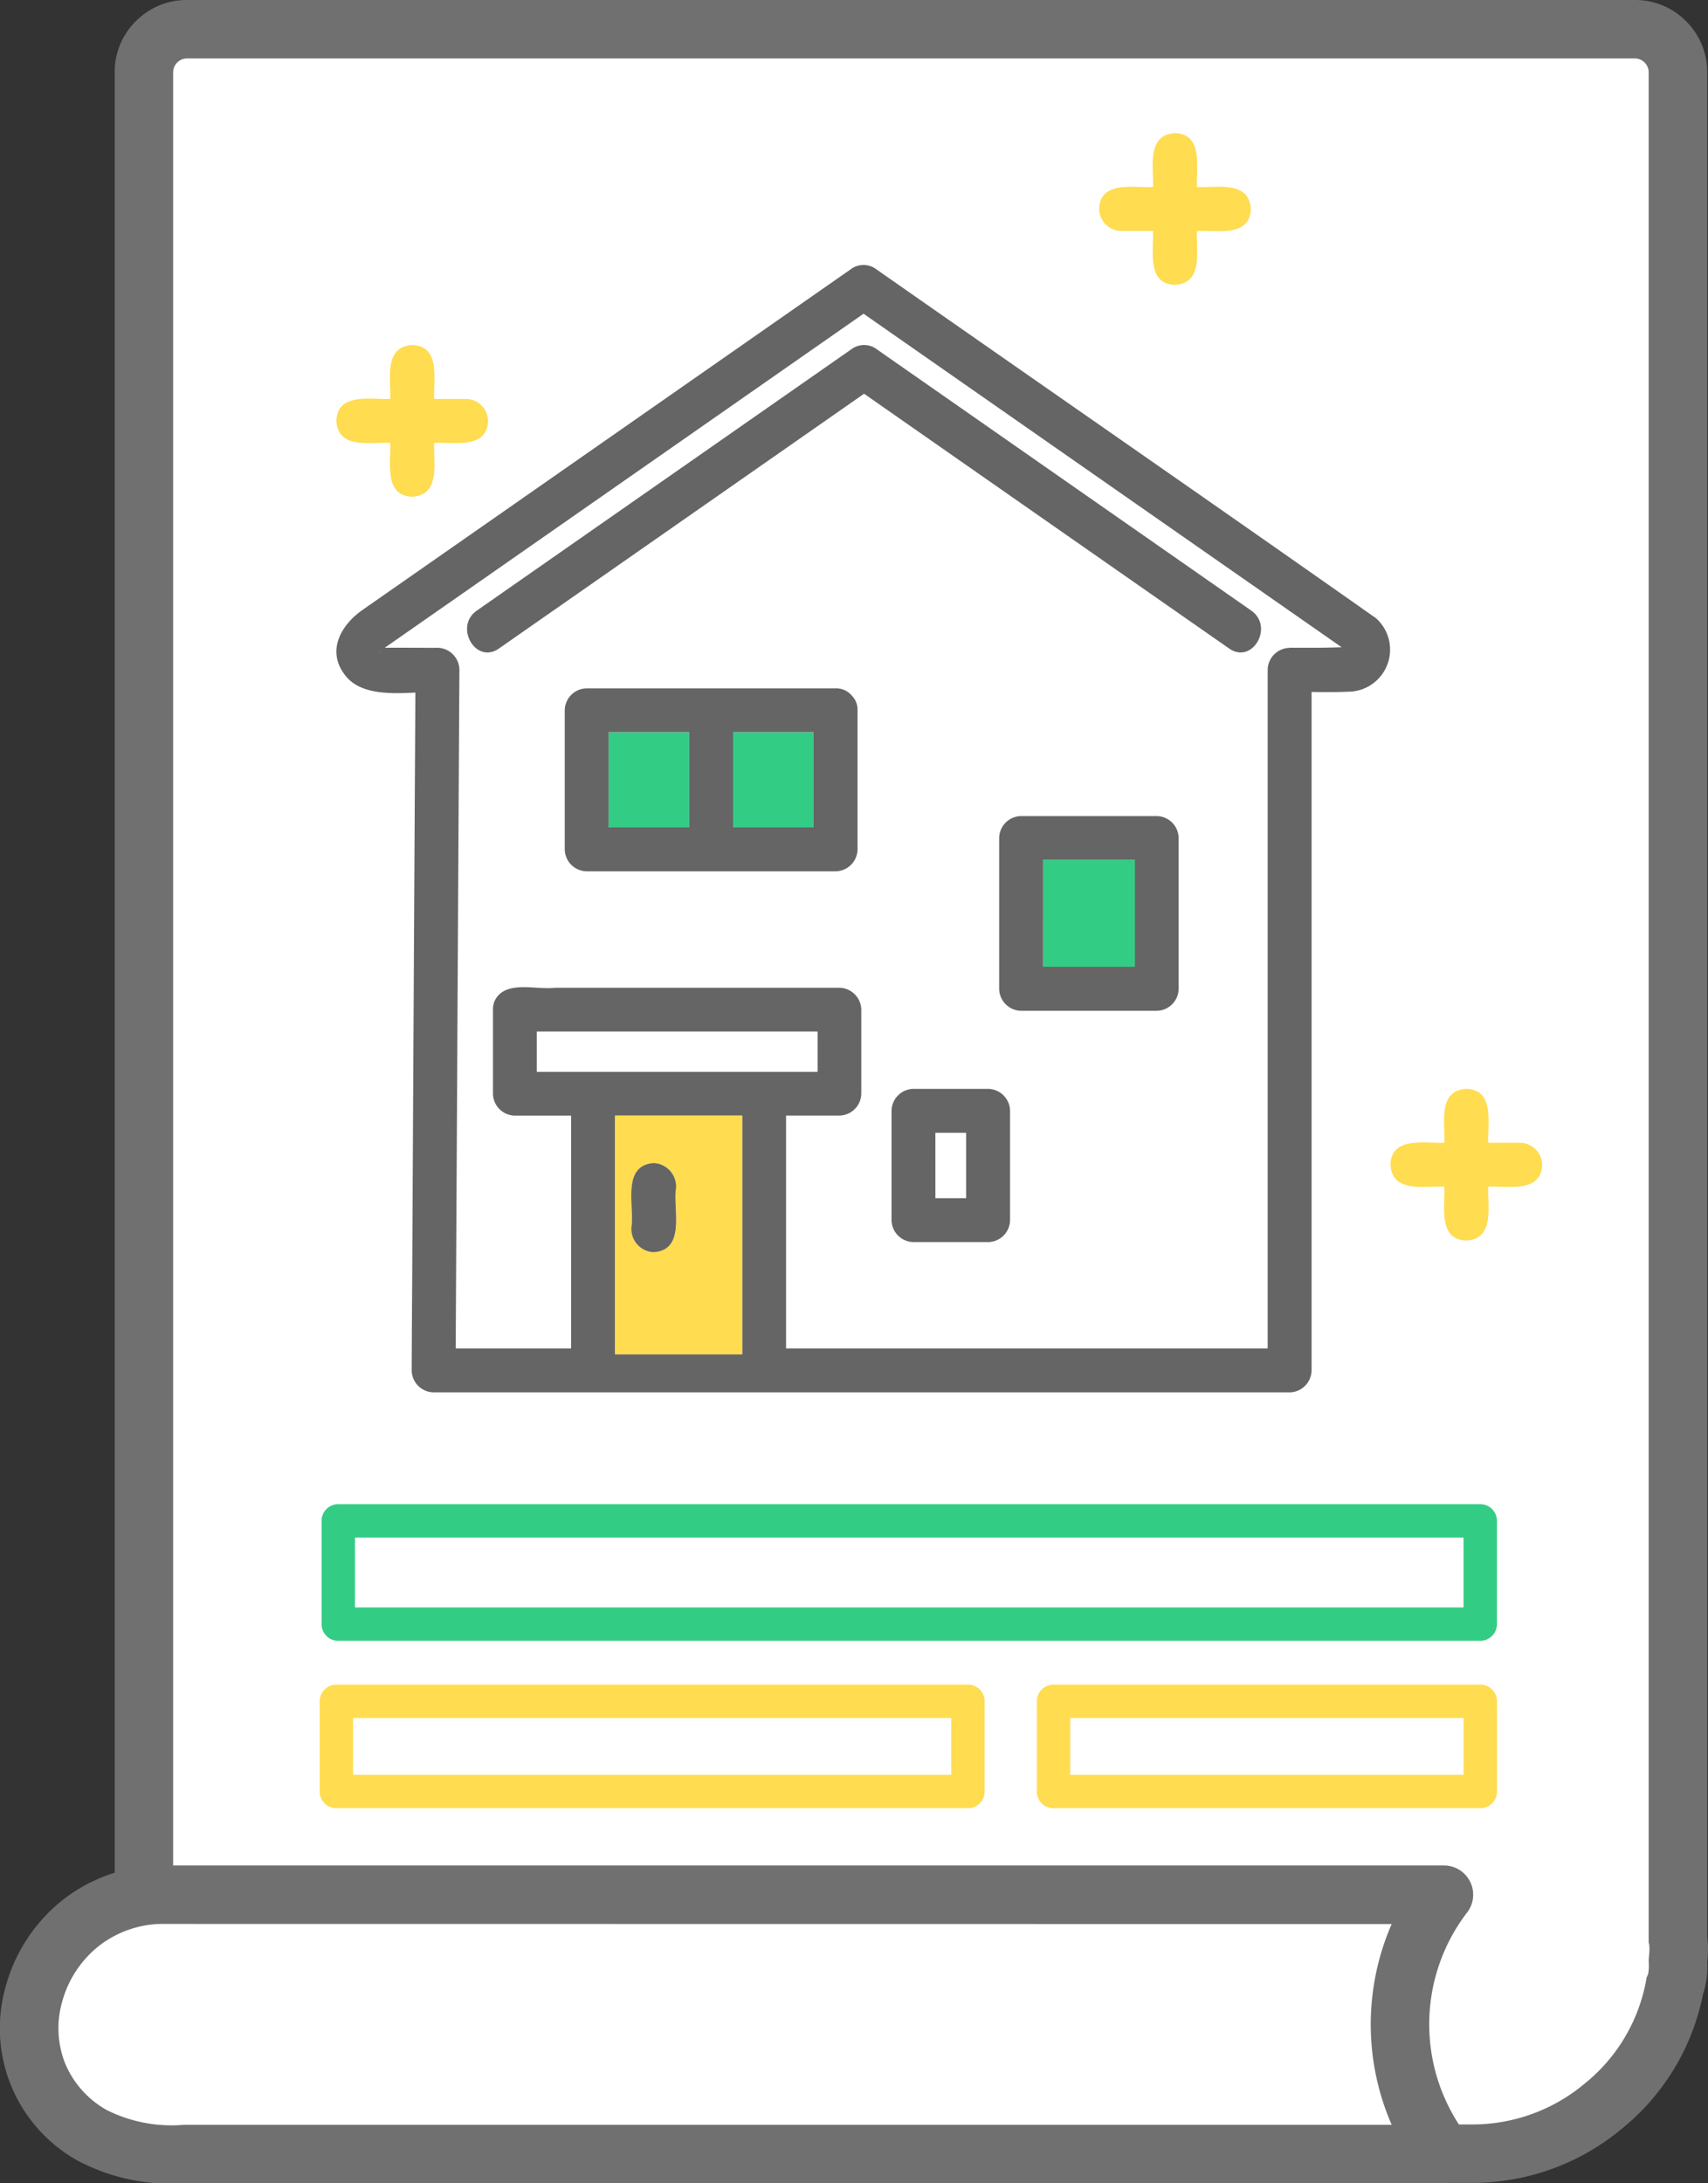 <svg xmlns="http://www.w3.org/2000/svg" width="102.263" height="130.7" viewBox="0 0 102.263 130.7"><rect x="0" y="0" width="102.263" height="130.7" fill="#333333" stroke="none"/><g transform="translate(-5.623 0.141)"><g transform="translate(7.375 1.609)"><path d="M69.847,127.686H84.462A12.43,12.43,0,0,0,96.593,117.66a3.522,3.522,0,0,0,.192-1.475,4.989,4.989,0,0,0,0-1.339V3.043A2.579,2.579,0,0,0,94.242.5H7.48A2.579,2.579,0,0,0,4.938,3.043V123.286H3.992" transform="translate(1.928 -0.5)" fill="#fff"/><path d="M84.584,129.437H69.847v-3.5H84.481a10.457,10.457,0,0,0,6.727-2.453,10.3,10.3,0,0,0,3.661-6.124l.039-.225.089-.194a2.672,2.672,0,0,0,.037-.713l0-.075,0-.074c.006-.1.013-.192.021-.289a2.949,2.949,0,0,0,.014-.581l-.038-.179V3.043a.835.835,0,0,0-.793-.793H7.48a.835.835,0,0,0-.793.793V125.036h-2.7v-1.75h-.8V3.043A4.257,4.257,0,0,1,4.457.016,4.258,4.258,0,0,1,7.48-1.25H94.242A4.257,4.257,0,0,1,97.268.019a4.258,4.258,0,0,1,1.267,3.024v111.65a5.764,5.764,0,0,1,.013,1.369c0,.054-.008.109-.012.163a5.3,5.3,0,0,1-.253,1.925,13.82,13.82,0,0,1-4.848,8.035A13.978,13.978,0,0,1,84.584,129.437Z" transform="translate(1.928 -0.5)" fill="#707070"/><path d="M58.618,81.9H85.2a12.752,12.752,0,0,1,0-15.516H8.355c-7.756.219-10.95,10.365-4.087,14.4,2.07,1.219,4.255,1.112,6.543,1.112Z" transform="translate(-0.499 45.294)" fill="#fff"/><path d="M9.794,83.657A11.838,11.838,0,0,1,3.38,82.3,9.062,9.062,0,0,1-.944,72.006,9.966,9.966,0,0,1,2.23,66.925a9.71,9.71,0,0,1,6.075-2.287H85.2a1.75,1.75,0,0,1,1.345,2.87,11.01,11.01,0,0,0,0,13.276,1.75,1.75,0,0,1-1.345,2.87H10.811ZM8.381,68.138A6.242,6.242,0,0,0,4.493,69.6a6.436,6.436,0,0,0-2.048,3.283,5.758,5.758,0,0,0,.162,3.506,5.715,5.715,0,0,0,2.548,2.9,8.672,8.672,0,0,0,4.638.873l1.017,0H82.07a15.039,15.039,0,0,1,0-12.016Z" transform="translate(-0.499 45.294)" fill="#707070"/></g><g transform="translate(23.118 10.831)"><g transform="translate(0 26)"><path d="M0-1H68.373a1,1,0,0,1,1,1V6.181a1,1,0,0,1-1,1H0a1,1,0,0,1-1-1V0A1,1,0,0,1,0-1ZM67.373,1H1V5.181H67.373Z" transform="translate(2.758 54.08)" fill="#33cc85"/><path d="M0-1H25.552a1,1,0,0,1,1,1V5.4a1,1,0,0,1-1,1H0a1,1,0,0,1-1-1V0A1,1,0,0,1,0-1ZM24.552,1H1V4.4H24.552Z" transform="translate(45.582 64.883)" fill="#ffdc50"/><path d="M0-1H37.814a1,1,0,0,1,1,1V5.4a1,1,0,0,1-1,1H0a1,1,0,0,1-1-1V0A1,1,0,0,1,0-1ZM36.814,1H1V4.4H36.814Z" transform="translate(2.645 64.883)" fill="#ffdc50"/></g><g transform="translate(-12.774 -3)"><path d="M85.911,31.356a1.494,1.494,0,0,0-.141-.1C75.84,24.271,65.85,17.36,55.9,10.4a1.284,1.284,0,0,0-1.326,0Q39.914,20.63,25.253,30.858c-1.326.924-2.218,2.509-1,3.985.894,1.086,2.641,1.05,4.153.972q-.1,17.677-.192,35.36-.018,2.611-.03,5.219A1.334,1.334,0,0,0,29.5,77.709h51.25a1.334,1.334,0,0,0,1.314-1.314V35.777c.732.012,1.467.018,2.2-.015a2.519,2.519,0,0,0,1.651-4.405m-59.64,1.99c-.039.072-.075.069,0,0M36.777,58.512h-1.1v-2.4h16.8v2.4Zm3.586,2.626h7.61V75.431h-7.61Zm40.386-28a1.334,1.334,0,0,0-1.314,1.314V75.08H50.6V61.138h3.19a1.333,1.333,0,0,0,1.314-1.311V54.8a1.336,1.336,0,0,0-1.314-1.314H36.777c-1.026.126-2.476-.33-3.3.351l-.045.045-.024.024a1.206,1.206,0,0,0-.357.894v5.03a1.331,1.331,0,0,0,1.314,1.311h3.364V75.08H30.82q.095-17.708.192-35.414.013-2.611.03-5.219a1.334,1.334,0,0,0-1.314-1.314c-1.053.006-2.107-.012-3.157,0l28.668-20Q69.548,23.117,83.864,33.1c-1.047.039-2.071.033-3.115.03" transform="translate(-8.257 -2.323)" fill="#656565"/><path d="M36.847,39.542V27.184h-7.61V41.477h7.61Zm-6.611-5.828c.117-1.275-.561-3.547,1.314-3.688a1.33,1.33,0,0,1,1.314,1.314c-.168,1.347.672,3.841-1.314,4.024a1.393,1.393,0,0,1-1.314-1.651" transform="translate(2.869 31.633)" fill="#ffdc50"/><rect width="4.825" height="5.696" transform="translate(39.171 35.867)" fill="#33cc85"/><rect width="4.825" height="5.696" transform="translate(31.718 35.867)" fill="#33cc85"/><path d="M45.37,19.041l-.024-.024a1.206,1.206,0,0,0-.894-.357H29.546a1.334,1.334,0,0,0-1.314,1.314V28.3a1.332,1.332,0,0,0,1.314,1.314H44.452A1.333,1.333,0,0,0,45.763,28.3V19.974a1.2,1.2,0,0,0-.351-.888.3.3,0,0,0-.042-.045m-9.687,7.943H30.858v-5.7h4.825Zm2.629-5.7h4.825v5.7H38.312Z" transform="translate(0.86 14.578)" fill="#656565"/><rect width="5.492" height="6.404" transform="translate(57.731 43.51)" fill="#33cc85"/><path d="M46.331,21.208H38.213A1.332,1.332,0,0,0,36.9,22.522v9.03a1.334,1.334,0,0,0,1.314,1.314h8.117a1.33,1.33,0,0,0,1.314-1.314v-9.03a1.332,1.332,0,0,0-1.314-1.314m-6.8,2.626h5.492v6.4H39.528Z" transform="translate(18.202 19.676)" fill="#656565"/><path d="M73.238,27.711q-9.84-6.865-19.68-13.732-1.422-.99-2.842-1.984a1.284,1.284,0,0,0-1.326,0L26.865,27.711c-1.374.96-.063,3.241,1.326,2.269q10.934-7.625,21.862-15.254,10.929,7.63,21.859,15.254c1.389.969,2.7-1.305,1.326-2.269" transform="translate(-3.04 0.874)" fill="#656565"/><path d="M30.9,33.469c1.876-.141,1.2-2.41,1.314-3.688A1.4,1.4,0,0,0,30.9,28.13c-1.876.144-1.2,2.413-1.314,3.688A1.394,1.394,0,0,0,30.9,33.469" transform="translate(3.519 33.527)" fill="#656565"/><path d="M40.535,26.65H36.066a1.334,1.334,0,0,0-1.314,1.314v6.545a1.332,1.332,0,0,0,1.314,1.314h4.468a1.33,1.33,0,0,0,1.314-1.314V27.964a1.336,1.336,0,0,0-1.314-1.314m-3.157,2.629H39.22v3.916H37.378Z" transform="translate(13.906 30.566)" fill="#656565"/><rect width="16.793" height="2.401" transform="translate(27.428 53.788)" fill="#fff"/><path d="M24.756,26.948H22.845c-.051-1.158.4-3.172-1.314-3.226-1.72.105-1.26,2.032-1.314,3.226-1.158.051-3.172-.4-3.226,1.314.105,1.72,2.035,1.26,3.226,1.314.054,1.158-.4,3.172,1.314,3.226,1.72-.105,1.26-2.035,1.314-3.226,1.158-.054,3.172.4,3.226-1.314a1.34,1.34,0,0,0-1.314-1.314" transform="translate(-1.572 -11.037)" fill="#ffdc50"/><path d="M53.922,30.879H52.011c-.051-1.158.4-3.172-1.314-3.226-1.72.105-1.26,2.032-1.314,3.226-1.158.051-3.172-.4-3.226,1.314.105,1.72,2.035,1.26,3.226,1.314.051,1.158-.4,3.172,1.314,3.226,1.72-.105,1.26-2.035,1.314-3.226,1.158-.054,3.172.4,3.226-1.314a1.34,1.34,0,0,0-1.314-1.314" transform="translate(32.375 29.563)" fill="#ffdc50"/><path d="M40.208,13.439H42.12c.051,1.158-.4,3.172,1.314,3.226,1.717-.105,1.257-2.032,1.314-3.226,1.155-.051,3.172.4,3.226-1.314-.105-1.72-2.035-1.26-3.226-1.314-.057-1.158.4-3.172-1.314-3.226-1.723.105-1.263,2.035-1.314,3.226-1.158.054-3.172-.4-3.226,1.314a1.34,1.34,0,0,0,1.314,1.314" transform="translate(22.194 -7.584)" fill="#ffdc50"/></g></g></g></svg>